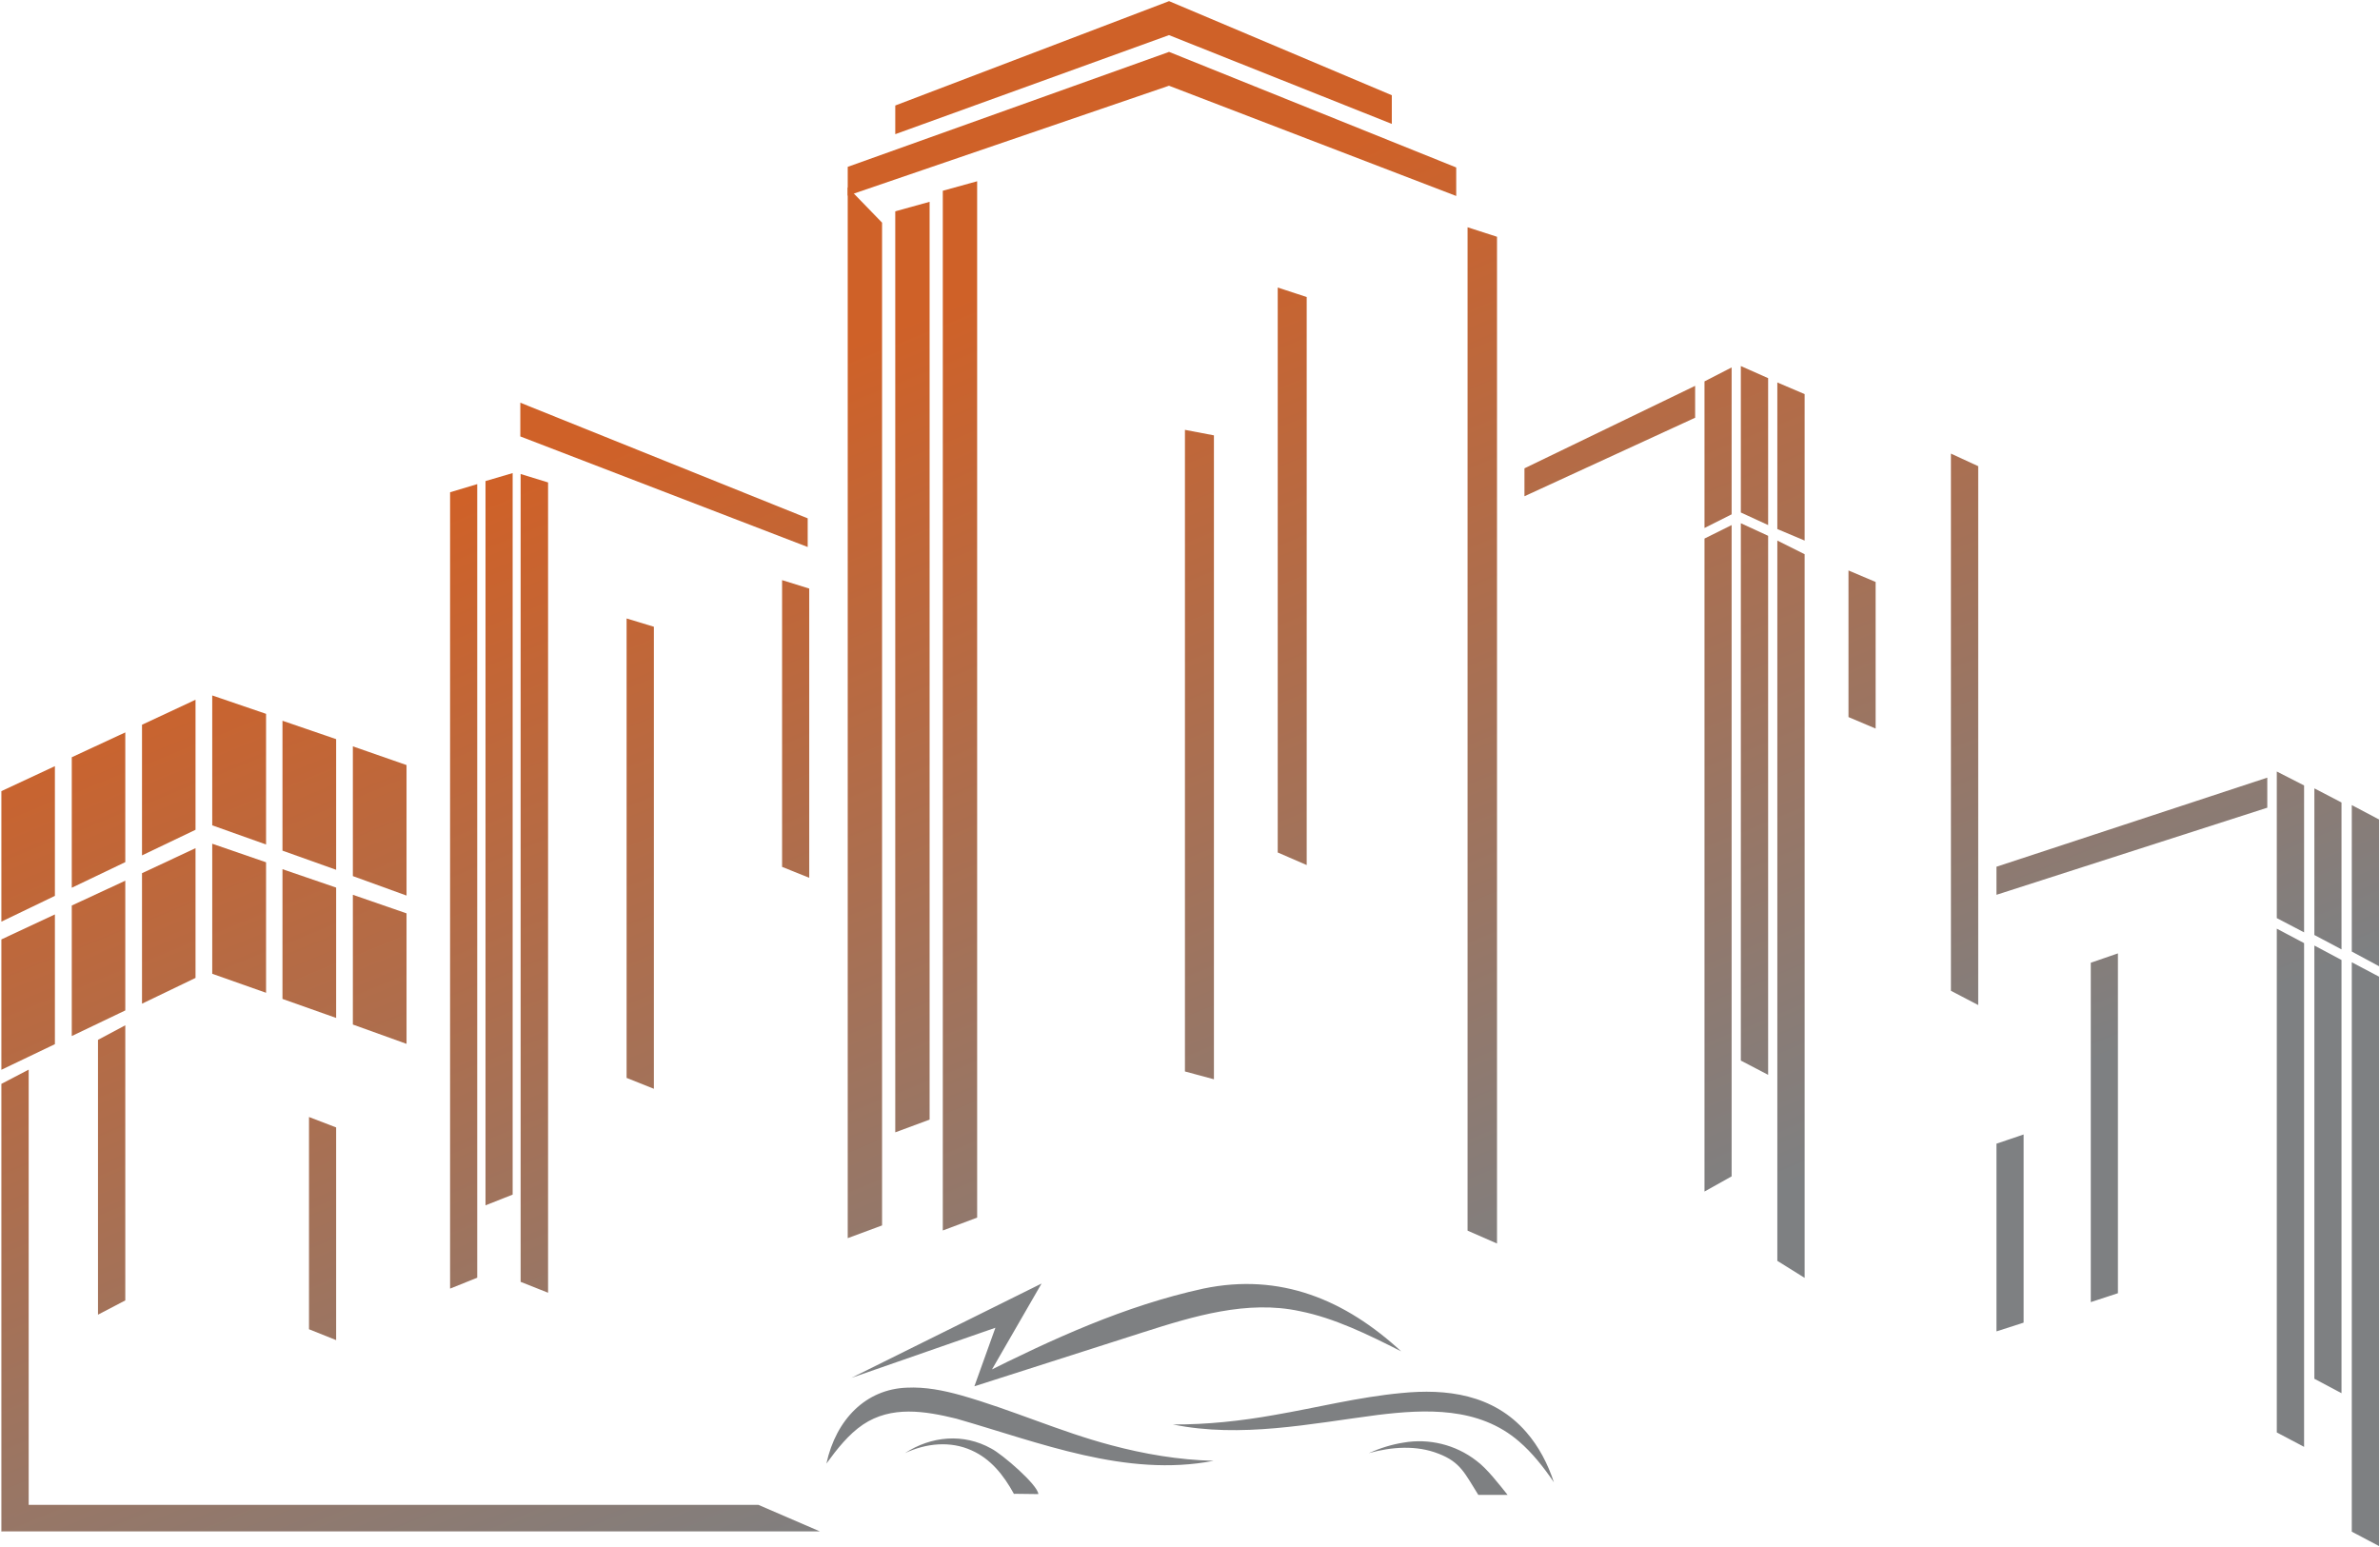 <svg version="1.2" xmlns="http://www.w3.org/2000/svg" viewBox="0 0 1552 1009" width="1552" height="1009">
	<title>MMI</title>
	<defs>
		<linearGradient id="g1" x2="1" gradientUnits="userSpaceOnUse" gradientTransform="matrix(-274.103,-683.928,591.149,-236.92,220.906,1152.244)">
			<stop offset="0" stop-color="#7e8082"/>
			<stop offset="1" stop-color="#cf6128"/>
		</linearGradient>
		<linearGradient id="g2" x2="1" gradientUnits="userSpaceOnUse" gradientTransform="matrix(-274.103,-683.928,591.149,-236.92,268.02,1133.362)">
			<stop offset="0" stop-color="#7e8082"/>
			<stop offset="1" stop-color="#cf6128"/>
		</linearGradient>
		<linearGradient id="g3" x2="1" gradientUnits="userSpaceOnUse" gradientTransform="matrix(-274.103,-683.928,590.77,-236.768,314.827,1114.613)">
			<stop offset="0" stop-color="#7e8082"/>
			<stop offset="1" stop-color="#cf6128"/>
		</linearGradient>
		<linearGradient id="g4" x2="1" gradientUnits="userSpaceOnUse" gradientTransform="matrix(-274.103,-683.928,393.638,-157.762,423.625,1071.017)">
			<stop offset="0" stop-color="#7e8082"/>
			<stop offset="1" stop-color="#cf6128"/>
		</linearGradient>
		<linearGradient id="g5" x2="1" gradientUnits="userSpaceOnUse" gradientTransform="matrix(-274.103,-683.928,394.636,-158.162,389.923,1084.524)">
			<stop offset="0" stop-color="#7e8082"/>
			<stop offset="1" stop-color="#cf6128"/>
		</linearGradient>
		<linearGradient id="g6" x2="1" gradientUnits="userSpaceOnUse" gradientTransform="matrix(-274.103,-683.928,395.017,-158.314,356.112,1098.068)">
			<stop offset="0" stop-color="#7e8082"/>
			<stop offset="1" stop-color="#cf6128"/>
		</linearGradient>
		<linearGradient id="g7" x2="1" gradientUnits="userSpaceOnUse" gradientTransform="matrix(-274.103,-683.928,322.055,-129.073,144.059,1183.034)">
			<stop offset="0" stop-color="#7e8082"/>
			<stop offset="1" stop-color="#cf6128"/>
		</linearGradient>
		<linearGradient id="g8" x2="1" gradientUnits="userSpaceOnUse" gradientTransform="matrix(-274.103,-683.928,351.7,-140.954,227.747,1149.5)">
			<stop offset="0" stop-color="#7e8082"/>
			<stop offset="1" stop-color="#cf6128"/>
		</linearGradient>
		<linearGradient id="g9" x2="1" gradientUnits="userSpaceOnUse" gradientTransform="matrix(-274.103,-683.928,286.924,-114.993,749.931,940.276)">
			<stop offset="0" stop-color="#7e8082"/>
			<stop offset="1" stop-color="#cf6128"/>
		</linearGradient>
		<linearGradient id="g10" x2="1" gradientUnits="userSpaceOnUse" gradientTransform="matrix(-274.103,-683.928,302.013,-121.04,790.924,923.851)">
			<stop offset="0" stop-color="#7e8082"/>
			<stop offset="1" stop-color="#cf6128"/>
		</linearGradient>
		<linearGradient id="g11" x2="1" gradientUnits="userSpaceOnUse" gradientTransform="matrix(-274.103,-683.928,298.876,-119.783,808.902,916.646)">
			<stop offset="0" stop-color="#7e8082"/>
			<stop offset="1" stop-color="#cf6128"/>
		</linearGradient>
		<linearGradient id="g12" x2="1" gradientUnits="userSpaceOnUse" gradientTransform="matrix(-274.103,-683.928,300.29,-120.35,489.374,1044.675)">
			<stop offset="0" stop-color="#7e8082"/>
			<stop offset="1" stop-color="#cf6128"/>
		</linearGradient>
		<linearGradient id="g13" x2="1" gradientUnits="userSpaceOnUse" gradientTransform="matrix(-274.103,-683.928,302.707,-121.319,519.884,1032.447)">
			<stop offset="0" stop-color="#7e8082"/>
			<stop offset="1" stop-color="#cf6128"/>
		</linearGradient>
		<linearGradient id="g14" x2="1" gradientUnits="userSpaceOnUse" gradientTransform="matrix(-274.103,-683.928,286.649,-114.883,530.08,1028.362)">
			<stop offset="0" stop-color="#7e8082"/>
			<stop offset="1" stop-color="#cf6128"/>
		</linearGradient>
		<linearGradient id="g15" x2="1" gradientUnits="userSpaceOnUse" gradientTransform="matrix(-274.103,-683.928,318.763,-127.754,1558.078,616.473)">
			<stop offset="0" stop-color="#7e8082"/>
			<stop offset="1" stop-color="#cf6128"/>
		</linearGradient>
		<linearGradient id="g16" x2="1" gradientUnits="userSpaceOnUse" gradientTransform="matrix(-274.103,-683.928,319.571,-128.077,1540.853,623.374)">
			<stop offset="0" stop-color="#7e8082"/>
			<stop offset="1" stop-color="#cf6128"/>
		</linearGradient>
		<linearGradient id="g17" x2="1" gradientUnits="userSpaceOnUse" gradientTransform="matrix(-274.103,-683.928,320.125,-128.299,1523.621,630.276)">
			<stop offset="0" stop-color="#7e8082"/>
			<stop offset="1" stop-color="#cf6128"/>
		</linearGradient>
		<linearGradient id="g18" x2="1" gradientUnits="userSpaceOnUse" gradientTransform="matrix(-274.103,-683.928,287.1,-115.063,1475.064,649.733)">
			<stop offset="0" stop-color="#7e8082"/>
			<stop offset="1" stop-color="#cf6128"/>
		</linearGradient>
		<linearGradient id="g19" x2="1" gradientUnits="userSpaceOnUse" gradientTransform="matrix(-274.103,-683.928,290.954,-116.608,1473.109,650.517)">
			<stop offset="0" stop-color="#7e8082"/>
			<stop offset="1" stop-color="#cf6128"/>
		</linearGradient>
		<linearGradient id="g20" x2="1" gradientUnits="userSpaceOnUse" gradientTransform="matrix(-274.103,-683.928,288.709,-115.708,1447.932,660.603)">
			<stop offset="0" stop-color="#7e8082"/>
			<stop offset="1" stop-color="#cf6128"/>
		</linearGradient>
		<linearGradient id="g21" x2="1" gradientUnits="userSpaceOnUse" gradientTransform="matrix(-274.103,-683.928,329.702,-132.138,1330.842,707.518)">
			<stop offset="0" stop-color="#7e8082"/>
			<stop offset="1" stop-color="#cf6128"/>
		</linearGradient>
		<linearGradient id="g22" x2="1" gradientUnits="userSpaceOnUse" gradientTransform="matrix(-274.103,-683.928,326.806,-130.977,1313.98,714.277)">
			<stop offset="0" stop-color="#7e8082"/>
			<stop offset="1" stop-color="#cf6128"/>
		</linearGradient>
		<linearGradient id="g23" x2="1" gradientUnits="userSpaceOnUse" gradientTransform="matrix(-274.103,-683.928,418.588,-167.761,1292.976,722.69)">
			<stop offset="0" stop-color="#7e8082"/>
			<stop offset="1" stop-color="#cf6128"/>
		</linearGradient>
		<linearGradient id="g24" x2="1" gradientUnits="userSpaceOnUse" gradientTransform="matrix(-274.103,-683.928,283.908,-113.784,1230.396,747.767)">
			<stop offset="0" stop-color="#7e8082"/>
			<stop offset="1" stop-color="#cf6128"/>
		</linearGradient>
		<linearGradient id="g25" x2="1" gradientUnits="userSpaceOnUse" gradientTransform="matrix(-274.103,-683.928,289.021,-115.833,1234.537,746.107)">
			<stop offset="0" stop-color="#7e8082"/>
			<stop offset="1" stop-color="#cf6128"/>
		</linearGradient>
		<linearGradient id="g26" x2="1" gradientUnits="userSpaceOnUse" gradientTransform="matrix(-274.103,-683.928,307.071,-123.067,1200.469,759.757)">
			<stop offset="0" stop-color="#7e8082"/>
			<stop offset="1" stop-color="#cf6128"/>
		</linearGradient>
		<linearGradient id="g27" x2="1" gradientUnits="userSpaceOnUse" gradientTransform="matrix(-274.103,-683.928,295.826,-118.561,596.271,1001.844)">
			<stop offset="0" stop-color="#7e8082"/>
			<stop offset="1" stop-color="#cf6128"/>
		</linearGradient>
		<linearGradient id="g28" x2="1" gradientUnits="userSpaceOnUse" gradientTransform="matrix(-274.103,-683.928,315.939,-126.622,333.095,1107.289)">
			<stop offset="0" stop-color="#7e8082"/>
			<stop offset="1" stop-color="#cf6128"/>
		</linearGradient>
		<linearGradient id="g29" x2="1" gradientUnits="userSpaceOnUse" gradientTransform="matrix(-274.103,-683.928,284.624,-114.071,1096.086,801.579)">
			<stop offset="0" stop-color="#7e8082"/>
			<stop offset="1" stop-color="#cf6128"/>
		</linearGradient>
		<linearGradient id="g30" x2="1" gradientUnits="userSpaceOnUse" gradientTransform="matrix(-274.103,-683.928,292.065,-117.053,1025.14,830.008)">
			<stop offset="0" stop-color="#7e8082"/>
			<stop offset="1" stop-color="#cf6128"/>
		</linearGradient>
		<linearGradient id="g31" x2="1" gradientUnits="userSpaceOnUse" gradientTransform="matrix(-274.103,-683.928,293.768,-117.736,932.677,867.057)">
			<stop offset="0" stop-color="#7e8082"/>
			<stop offset="1" stop-color="#cf6128"/>
		</linearGradient>
		<linearGradient id="g32" x2="1" gradientUnits="userSpaceOnUse" gradientTransform="matrix(-274.103,-683.928,288.859,-115.768,1368.207,692.546)">
			<stop offset="0" stop-color="#7e8082"/>
			<stop offset="1" stop-color="#cf6128"/>
		</linearGradient>
		<linearGradient id="g33" x2="1" gradientUnits="userSpaceOnUse" gradientTransform="matrix(-274.032,-683.749,3504.892,-1404.687,1233.618,746.369)">
			<stop offset="0" stop-color="#7e8082"/>
			<stop offset="1" stop-color="#cf6128"/>
		</linearGradient>
		<linearGradient id="g34" x2="1" gradientUnits="userSpaceOnUse" gradientTransform="matrix(-274.103,-683.928,334.399,-134.02,1356.877,697.087)">
			<stop offset="0" stop-color="#7e8082"/>
			<stop offset="1" stop-color="#cf6128"/>
		</linearGradient>
		<linearGradient id="g35" x2="1" gradientUnits="userSpaceOnUse" gradientTransform="matrix(-274.103,-683.928,382.347,-153.237,1280.192,727.815)">
			<stop offset="0" stop-color="#7e8082"/>
			<stop offset="1" stop-color="#cf6128"/>
		</linearGradient>
		<linearGradient id="g36" x2="1" gradientUnits="userSpaceOnUse" gradientTransform="matrix(-274.103,-683.928,307.689,-123.315,711.694,955.593)">
			<stop offset="0" stop-color="#7e8082"/>
			<stop offset="1" stop-color="#cf6128"/>
		</linearGradient>
		<linearGradient id="g37" x2="1" gradientUnits="userSpaceOnUse" gradientTransform="matrix(-274.032,-683.749,670.708,-268.806,694.038,962.564)">
			<stop offset="0" stop-color="#7e8082"/>
			<stop offset="1" stop-color="#cf6128"/>
		</linearGradient>
		<linearGradient id="g38" x2="1" gradientUnits="userSpaceOnUse" gradientTransform="matrix(-274.033,-683.749,1610.556,-645.48,1045.131,821.894)">
			<stop offset="0" stop-color="#7e8082"/>
			<stop offset="1" stop-color="#cf6128"/>
		</linearGradient>
		<linearGradient id="g39" x2="1" gradientUnits="userSpaceOnUse" gradientTransform="matrix(-274.033,-683.749,1552.328,-622.143,1034.855,826.011)">
			<stop offset="0" stop-color="#7e8082"/>
			<stop offset="1" stop-color="#cf6128"/>
		</linearGradient>
		<linearGradient id="g40" x2="1" gradientUnits="userSpaceOnUse" gradientTransform="matrix(-274.033,-683.749,4380.438,-1755.595,1437.939,664.504)">
			<stop offset="0" stop-color="#7e8082"/>
			<stop offset="1" stop-color="#cf6128"/>
		</linearGradient>
		<linearGradient id="g41" x2="1" gradientUnits="userSpaceOnUse" gradientTransform="matrix(-274.103,-683.928,329.127,-131.907,1328.404,708.495)">
			<stop offset="0" stop-color="#7e8082"/>
			<stop offset="1" stop-color="#cf6128"/>
		</linearGradient>
		<linearGradient id="g42" x2="1" gradientUnits="userSpaceOnUse" gradientTransform="matrix(-274.033,-683.749,1617.497,-648.261,314.325,1114.705)">
			<stop offset="0" stop-color="#7e8082"/>
			<stop offset="1" stop-color="#cf6128"/>
		</linearGradient>
		<linearGradient id="g43" x2="1" gradientUnits="userSpaceOnUse" gradientTransform="matrix(-274.103,-683.928,590.77,-236.768,254.31,1138.856)">
			<stop offset="0" stop-color="#7e8082"/>
			<stop offset="1" stop-color="#cf6128"/>
		</linearGradient>
		<linearGradient id="g44" x2="1" gradientUnits="userSpaceOnUse" gradientTransform="matrix(-274.103,-683.928,591.149,-236.92,301.424,1119.981)">
			<stop offset="0" stop-color="#7e8082"/>
			<stop offset="1" stop-color="#cf6128"/>
		</linearGradient>
		<linearGradient id="g45" x2="1" gradientUnits="userSpaceOnUse" gradientTransform="matrix(-274.103,-683.928,590.77,-236.768,348.232,1101.225)">
			<stop offset="0" stop-color="#7e8082"/>
			<stop offset="1" stop-color="#cf6128"/>
		</linearGradient>
		<linearGradient id="g46" x2="1" gradientUnits="userSpaceOnUse" gradientTransform="matrix(-274.103,-683.928,393.638,-157.762,457.03,1057.63)">
			<stop offset="0" stop-color="#7e8082"/>
			<stop offset="1" stop-color="#cf6128"/>
		</linearGradient>
		<linearGradient id="g47" x2="1" gradientUnits="userSpaceOnUse" gradientTransform="matrix(-274.103,-683.928,394.523,-158.116,423.327,1071.136)">
			<stop offset="0" stop-color="#7e8082"/>
			<stop offset="1" stop-color="#cf6128"/>
		</linearGradient>
		<linearGradient id="g48" x2="1" gradientUnits="userSpaceOnUse" gradientTransform="matrix(-274.103,-683.928,395.017,-158.314,389.516,1084.686)">
			<stop offset="0" stop-color="#7e8082"/>
			<stop offset="1" stop-color="#cf6128"/>
		</linearGradient>
	</defs>
	<style>
		.s0 { fill: url(#g1) } 
		.s1 { fill: url(#g2) } 
		.s2 { fill: url(#g3) } 
		.s3 { fill: url(#g4) } 
		.s4 { fill: url(#g5) } 
		.s5 { fill: url(#g6) } 
		.s6 { fill: url(#g7) } 
		.s7 { fill: url(#g8) } 
		.s8 { fill: url(#g9) } 
		.s9 { fill: url(#g10) } 
		.s10 { fill: url(#g11) } 
		.s11 { fill: url(#g12) } 
		.s12 { fill: url(#g13) } 
		.s13 { fill: url(#g14) } 
		.s14 { fill: url(#g15) } 
		.s15 { fill: url(#g16) } 
		.s16 { fill: url(#g17) } 
		.s17 { fill: url(#g18) } 
		.s18 { fill: url(#g19) } 
		.s19 { fill: url(#g20) } 
		.s20 { fill: url(#g21) } 
		.s21 { fill: url(#g22) } 
		.s22 { fill: url(#g23) } 
		.s23 { fill: url(#g24) } 
		.s24 { fill: url(#g25) } 
		.s25 { fill: url(#g26) } 
		.s26 { fill: url(#g27) } 
		.s27 { fill: url(#g28) } 
		.s28 { fill: url(#g29) } 
		.s29 { fill: url(#g30) } 
		.s30 { fill: url(#g31) } 
		.s31 { fill: url(#g32) } 
		.s32 { fill: url(#g33) } 
		.s33 { fill: url(#g34) } 
		.s34 { fill: url(#g35) } 
		.s35 { fill: url(#g36) } 
		.s36 { fill: url(#g37) } 
		.s37 { fill: url(#g38) } 
		.s38 { fill: url(#g39) } 
		.s39 { fill: url(#g40) } 
		.s40 { fill: url(#g41) } 
		.s41 { fill: url(#g42) } 
		.s42 { fill: url(#g43) } 
		.s43 { fill: url(#g44) } 
		.s44 { fill: url(#g45) } 
		.s45 { fill: url(#g46) } 
		.s46 { fill: url(#g47) } 
		.s47 { fill: url(#g48) } 
		.s48 { fill: #7e8082 } 
	</style>
	<path id="Layer" class="s0" d="m0.9 612.6v85l34.9-16.7v-84.6z"/>
	<path id="Layer" class="s1" d="m46.8 590.5v85.1l34.9-16.7v-84.6z"/>
	<path id="Layer" class="s2" d="m92.6 569.4v85.1l34.9-16.8v-84.6z"/>
	<path id="Layer" class="s3" d="m230.1 668.1l35 12.6v-85.1l-35-12.1z"/>
	<path id="Layer" class="s4" d="m184.2 651.4l35 12.4v-85l-35-12z"/>
	<path id="Layer" class="s5" d="m138.4 635l35.1 12.4v-85.1l-35.1-12.1z"/>
	<path id="Layer" class="s6" d="m0.9 706.8v291.8l17.8-9.4v-291.7z"/>
	<path id="Layer" class="s7" d="m63.9 678.1v179.2l17.8-9.3v-179.4z"/>
	<path id="Layer" class="s8" d="m552.8 807.4l22.4-8.3v-653.9l-22.4-23.1z"/>
	<path id="Layer" class="s9" d="m583.8 137.8v600.6l22.4-8.3v-598.5z"/>
	<path id="Layer" class="s10" d="m614.8 124.4v678l22.4-8.4v-675.8z"/>
	<path id="Layer" class="s11" d="m293.5 321v519.3l17.7-7.1v-517.5z"/>
	<path id="Layer" class="s12" d="m316.6 313.7v472.3l17.7-7v-470.5z"/>
	<path id="Layer" class="s13" d="m339.5 835.9l17.9 7.1v-528.4l-17.9-5.5z"/>
	<path id="Layer" class="s14" d="m1533.6 620.5l17.8 9.6v-95.7l-17.8-9.4z"/>
	<path id="Layer" class="s15" d="m1509.2 609.7l17.7 9.4v-95.8l-17.7-9.2z"/>
	<path id="Layer" class="s16" d="m1484.7 598.7l17.8 9.3v-95.8l-17.8-9.1z"/>
	<path id="Layer" class="s17" d="m1533.6 998.8l17.8 9.4v-371.3l-17.8-9.4z"/>
	<path id="Layer" class="s18" d="m1509.2 899.1l17.7 9.4v-282.5l-17.7-9.4z"/>
	<path id="Layer" class="s19" d="m1484.7 934.1l17.8 9.4v-328.5l-17.8-9.4z"/>
	<path id="Layer" class="s20" d="m1159 345l17.8 7.5v-95.5l-17.8-7.6z"/>
	<path id="Layer" class="s21" d="m1135.2 334.2l17.8 8.2v-95.8l-17.8-7.9z"/>
	<path id="Layer" class="s22" d="m1111.5 248.7v95.6l17.7-8.9v-95.8z"/>
	<path id="Layer" class="s23" d="m1159 822.2l17.8 11.1v-471.9l-17.8-8.9z"/>
	<path id="Layer" class="s24" d="m1135.2 691.6l17.8 9.3v-351.5l-17.8-8.2z"/>
	<path id="Layer" class="s25" d="m1111.5 351.2v425.8l17.7-9.9v-424.7z"/>
	<path id="Layer" class="s26" d="m408.6 702.9l17.8 7.1v-301.3l-17.8-5.4z"/>
	<path id="Layer" class="s27" d="m201.5 866.8l17.7 7.1v-138.7l-17.7-6.8z"/>
	<path id="Layer" class="s28" d="m957 802.5l19.2 8.4v-656.5l-19.2-6.2z"/>
	<path id="Layer" class="s29" d="m833.2 555.9l18.9 8.2v-370.4l-18.9-6.2z"/>
	<path id="Layer" class="s30" d="m772.7 698.7l18.9 5.1v-419.9l-18.9-3.6z"/>
	<path id="Layer" class="s31" d="m1272.2 646.1l17.8 9.3v-351.4l-17.8-8.2z"/>
	<path id="Layer" class="s32" d="m994.1 305.4v18.2l111.3-51.2v-20.8z"/>
	<path id="Layer" class="s33" d="m1363.4 627.8v221.3l17.7-5.8v-221.6z"/>
	<path id="Layer" class="s34" d="m1301.9 745.8v122.4l17.7-5.7v-122.7z"/>
	<path id="Layer" class="s35" d="m510 565.3l17.7 7.1v-188.6l-17.7-5.5z"/>
	<path id="Layer" class="s36" d="m339.3 262.6v22l187.4 72.1v-18.7z"/>
	<path id="Layer" class="s37" d="m762.3 0.8l-0.1-0.1v0.1l-178.4 68v18.7l178.5-64.6 145.3 57.9v-18.7l-145.1-61.3c0 0 0-0.1-0.2 0z"/>
	<path id="Layer" class="s38" d="m762.3 33.8l-0.1-0.1v0.2l-209.4 74.9v18.8l209.5-71.7 187.3 71.9v-18.6l-187.1-75.3c0 0 0-0.2-0.2-0.1z"/>
	<path id="Layer" class="s39" d="m1301.9 565.2v18.3l176.6-56.8v-19.6z"/>
	<path id="Layer" class="s40" d="m1205.4 467.6l17.7 7.5v-95.6l-17.7-7.5z"/>
	<path id="Layer" class="s41" d="m14.7 981.3l-13.8 17.3h533.7l-40.1-17.3z"/>
	<path id="Layer" class="s42" d="m0.9 515.9v85.1l34.9-16.8v-84.6z"/>
	<path id="Layer" class="s43" d="m46.8 493.8v85.1l34.9-16.7v-84.6z"/>
	<path id="Layer" class="s44" d="m92.6 472.6v85.2l34.9-16.7v-84.8z"/>
	<path id="Layer" class="s45" d="m230.1 571.3l35 12.7v-85.1l-35-12.2z"/>
	<path id="Layer" class="s46" d="m184.2 554.7l35 12.5v-85.2l-35-12z"/>
	<path id="Layer" class="s47" d="m138.4 538.2l35.1 12.5v-85.2l-35.1-12z"/>
	<path id="Layer" class="s48" d="m538.9 954.4c6.3-28.9 25.8-48.5 52.4-49.5 12.2-0.6 24 1.8 35.5 5 33.1 9.4 64.7 23.8 97.7 32.5 21.7 5.8 44.1 9.6 66.9 10.2-57.1 11-113.4-11.9-167.8-27.5-20.5-5-42.3-8.6-60.9 3.9-9.3 6.3-16.8 15.8-23.8 25.4zm226-25.5c22.2 0.1 44.4-2.3 66.2-6.2 27.3-4.7 54.9-11.7 82.8-14.3 29-2.9 59.8 0.6 81.4 25.5 8.2 9.4 14.1 20.8 18 32.7-6.8-10-14.2-19.3-22.7-26.6-26.3-22.8-61.1-21.1-92.3-17.3-43.8 5.7-89.2 15.2-133.4 6.2zm199.1 45.9c-8.7-13.8-11.5-21.3-25.8-26.8-14.6-5.8-30.8-4.5-45.7-0.4 7.3-3.2 15-5.7 22.9-6.9 16.2-2.8 33.6 1.2 47.3 11.8 7 5.1 14.9 15.5 20.4 22.3zm-302.7-0.7c0 0.3 0.1 0.5-0.1 0.1-6.9-12.6-15.3-22.9-27.6-28.4-13.9-6.3-29.7-4.7-43.5 1.8 17.2-11.2 38.2-13.1 56.3-3 7.2 3.7 30.4 23.7 30.7 29.7zm252.4-92.9c-21.7-11-43.5-21.7-66.1-26.2-34.2-7.4-69.4 3.3-102.2 13.8-34.5 11-110 35.2-110 35.2l19.5-54.3 10.1 10.6-109.8 38.2 124-61.5-36.3 62.9-3.1-3.4c46.5-23.3 93.6-45 144.9-56.2 50.3-10.5 92.5 7.3 129 40.9z"/>
</svg>